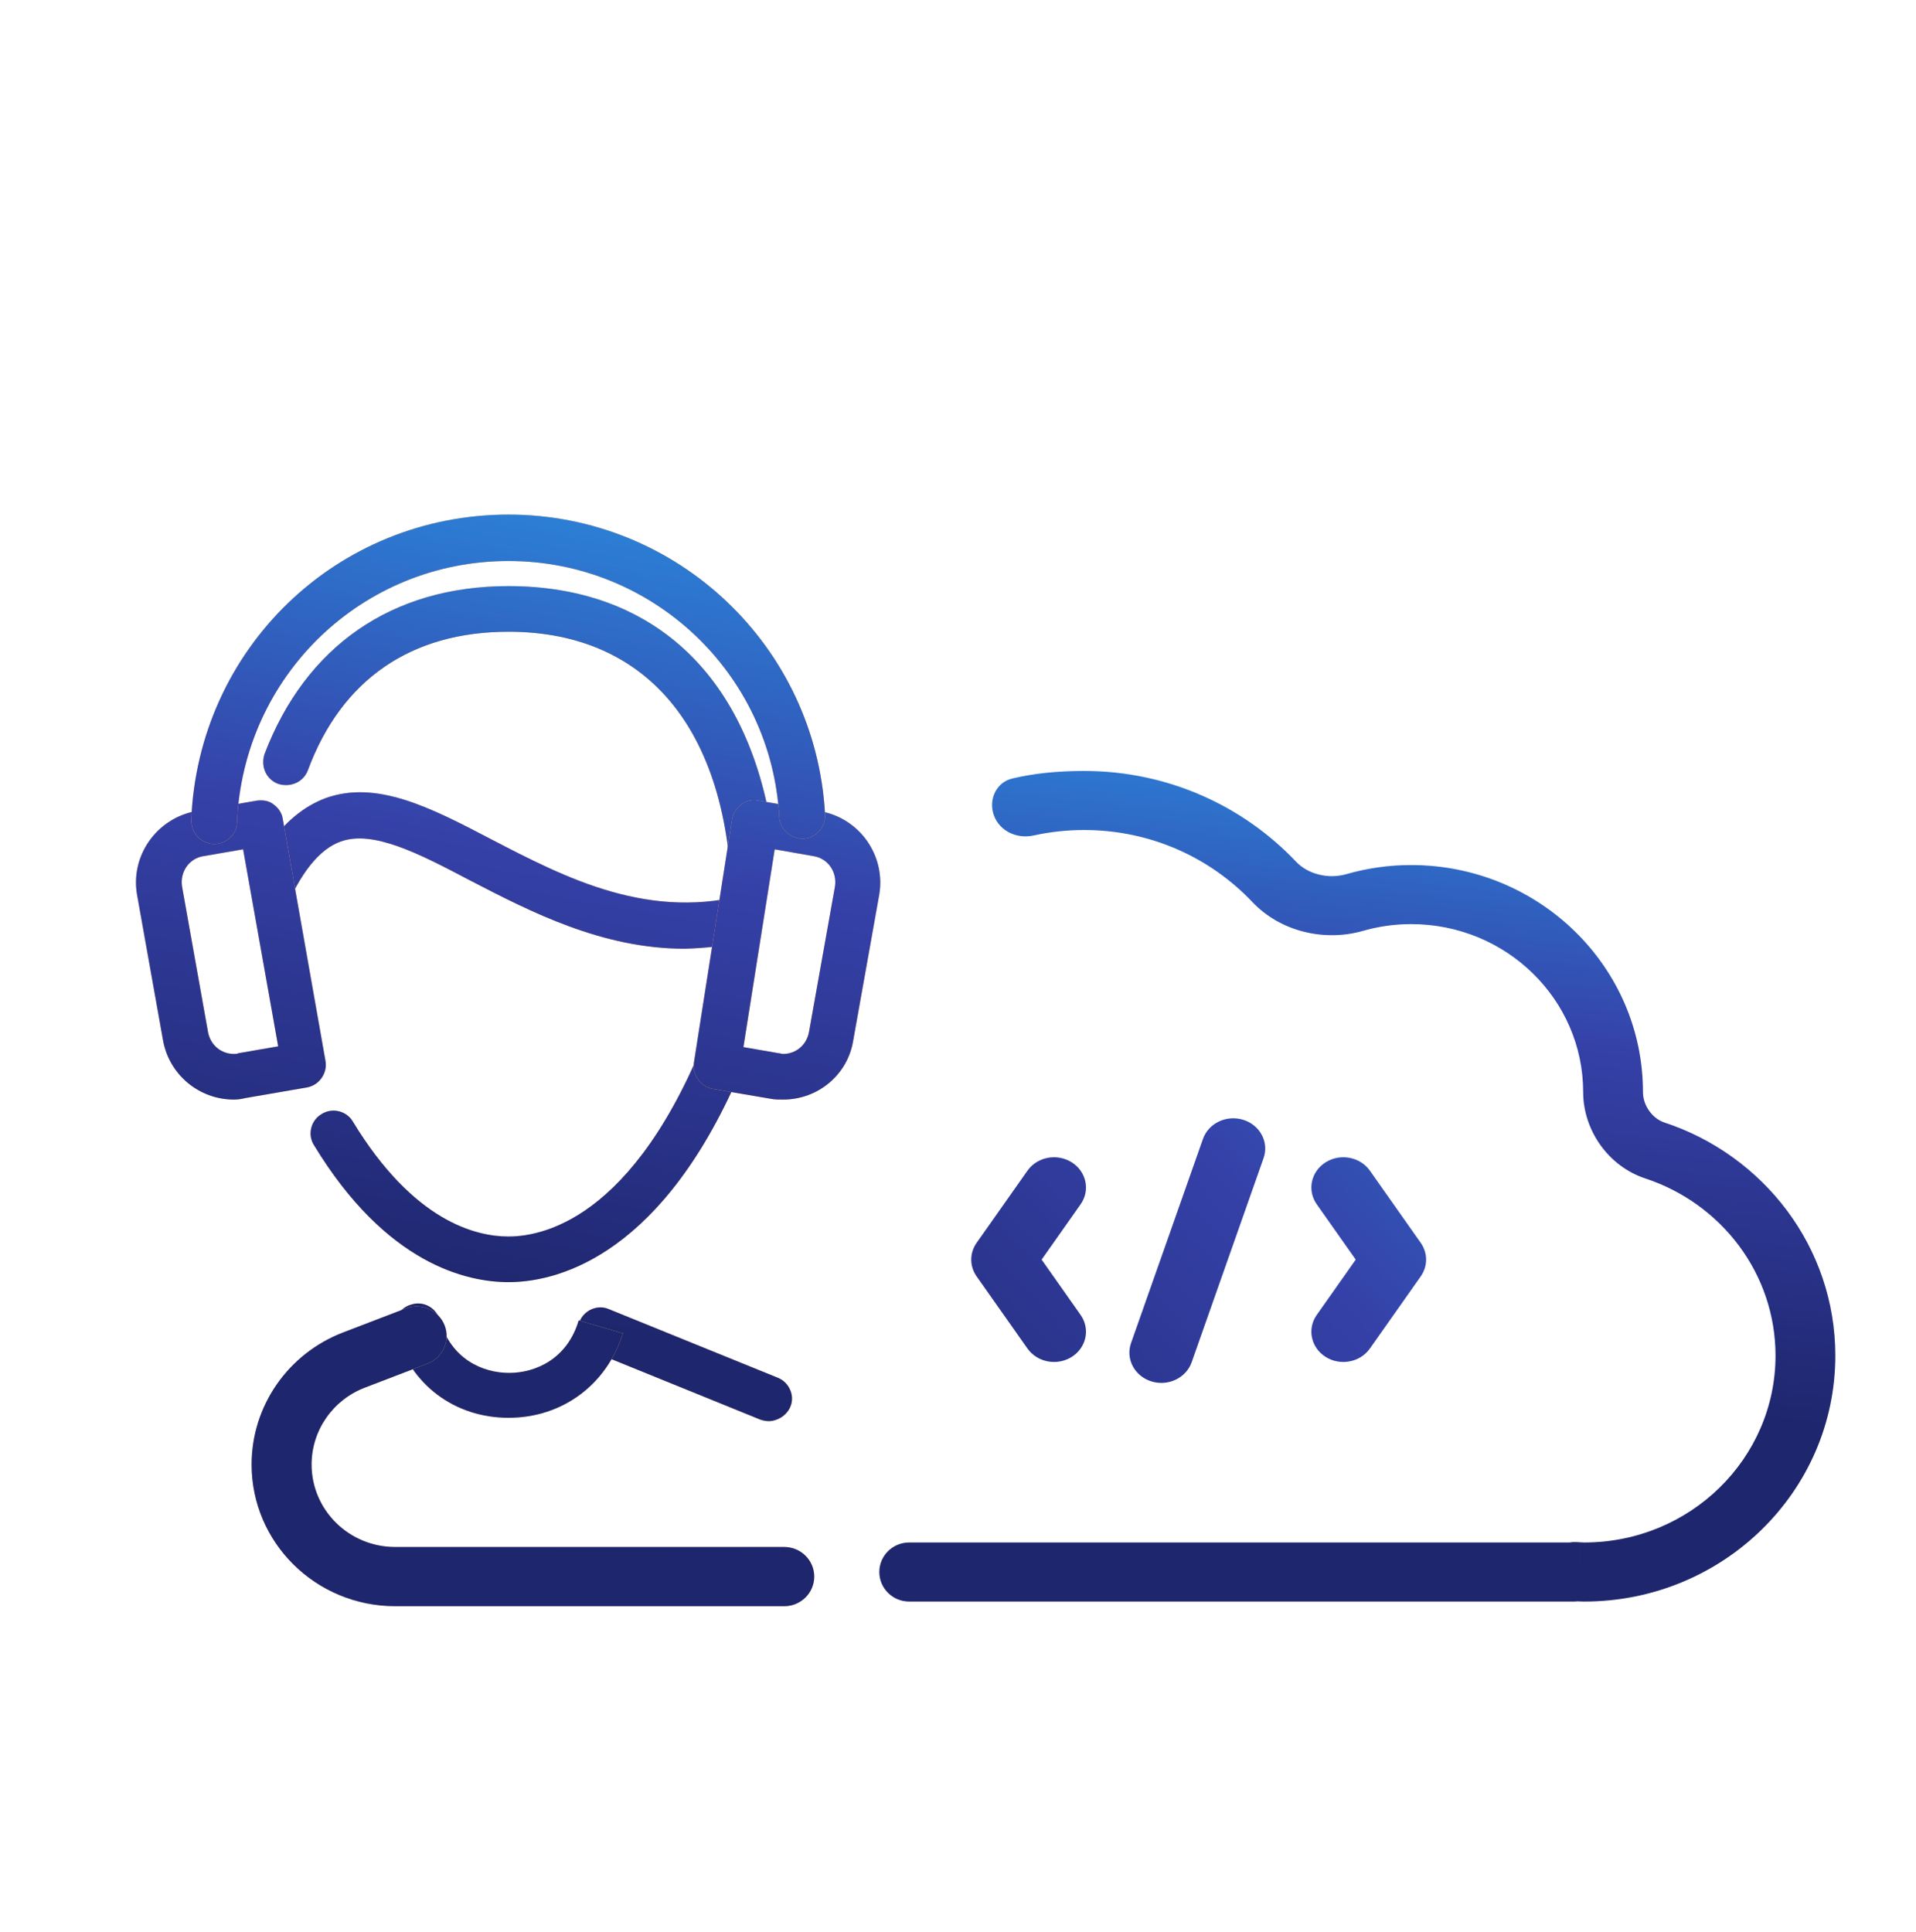 <svg xmlns="http://www.w3.org/2000/svg" width="120" height="121" viewBox="0 0 120 121" fill="none"><path fill-rule="evenodd" clip-rule="evenodd" d="M67.124 72.801C68.044 73.381 68.293 74.557 67.68 75.428L65.238 78.894L67.68 82.36C68.293 83.23 68.044 84.406 67.124 84.987C66.204 85.567 64.962 85.332 64.349 84.461L61.166 79.945C60.718 79.308 60.718 78.479 61.166 77.843L64.349 73.326C64.962 72.456 66.204 72.221 67.124 72.801Z" fill="url(#paint0_linear_1040_2650)"></path><path fill-rule="evenodd" clip-rule="evenodd" d="M83.023 72.801C82.104 73.381 81.855 74.557 82.468 75.428L84.91 78.894L82.468 82.36C81.855 83.23 82.104 84.406 83.023 84.987C83.943 85.567 85.186 85.332 85.799 84.461L88.981 79.945C89.43 79.308 89.43 78.479 88.981 77.843L85.799 73.326C85.186 72.456 83.943 72.221 83.023 72.801Z" fill="url(#paint1_linear_1040_2650)"></path><path fill-rule="evenodd" clip-rule="evenodd" d="M77.873 70.14C78.922 70.471 79.489 71.543 79.139 72.536L74.635 85.321C74.286 86.313 73.152 86.85 72.103 86.519C71.055 86.188 70.488 85.115 70.837 84.123L75.341 71.338C75.691 70.345 76.825 69.809 77.873 70.14Z" fill="url(#paint2_linear_1040_2650)"></path><path fill-rule="evenodd" clip-rule="evenodd" d="M67.9 48.288C73.148 48.288 77.869 50.481 81.174 53.972C81.907 54.747 83.18 55.08 84.323 54.751C85.611 54.381 86.971 54.181 88.379 54.181C96.382 54.181 102.9 60.533 102.9 68.406C102.9 69.251 103.496 70.06 104.24 70.305C110.452 72.353 114.947 78.107 114.947 84.907C114.947 93.43 107.889 100.311 99.221 100.311C99.076 100.311 98.939 100.304 98.831 100.297C98.756 100.306 98.681 100.311 98.604 100.311H56.942C55.909 100.311 55.072 99.483 55.072 98.461C55.072 97.44 55.909 96.611 56.942 96.611H98.298C98.434 96.588 98.575 96.578 98.72 96.585C98.813 96.589 98.901 96.595 98.971 96.599L98.97 96.599L98.845 98.445L98.971 96.599C99.104 96.608 99.167 96.611 99.221 96.611C105.854 96.611 111.201 91.354 111.201 84.907C111.201 79.765 107.802 75.38 103.054 73.814C100.714 73.043 99.155 70.772 99.155 68.406C99.155 62.609 94.347 57.881 88.379 57.881C87.332 57.881 86.323 58.029 85.37 58.303C82.985 58.989 80.215 58.375 78.438 56.499C75.812 53.725 72.07 51.987 67.9 51.987C66.808 51.987 65.746 52.106 64.724 52.331C63.699 52.556 62.61 52.061 62.25 51.075C61.893 50.097 62.386 49.002 63.398 48.761C64.761 48.437 66.236 48.288 67.9 48.288Z" fill="url(#paint3_linear_1040_2650)"></path><path fill-rule="evenodd" clip-rule="evenodd" d="M42.89 59.423C37.703 59.423 33.227 57.106 29.462 55.157L29.419 55.135C26.171 53.42 23.352 51.99 21.346 52.705C20.008 53.181 18.814 54.658 17.763 57.184L16.747 53.041C17.8 51.507 19.006 50.511 20.39 49.989C23.591 48.846 26.935 50.561 30.756 52.562L30.787 52.578C35.461 55.004 40.754 57.752 47.046 55.945L46.786 58.947C45.443 59.258 44.137 59.385 42.89 59.423ZM48.145 89.011C47.954 89.011 47.763 88.964 47.619 88.916L37.062 84.628C36.346 84.342 35.964 83.484 36.298 82.77C36.584 82.055 37.444 81.674 38.161 82.007L48.718 86.295C49.434 86.581 49.817 87.439 49.482 88.154C49.243 88.678 48.67 89.011 48.145 89.011Z" fill="url(#paint4_linear_1040_2650)"></path><path fill-rule="evenodd" clip-rule="evenodd" d="M42.89 59.423C37.703 59.423 33.227 57.106 29.462 55.157L29.419 55.135C26.171 53.42 23.352 51.99 21.346 52.705C20.008 53.181 18.814 54.658 17.763 57.184L16.747 53.041C17.8 51.507 19.006 50.511 20.39 49.989C23.591 48.846 26.935 50.561 30.756 52.562L30.787 52.578C35.461 55.004 40.754 57.752 47.046 55.945L46.786 58.947C45.443 59.258 44.137 59.385 42.89 59.423ZM48.145 89.011C47.954 89.011 47.763 88.964 47.619 88.916L37.062 84.628C36.346 84.342 35.964 83.484 36.298 82.77C36.584 82.055 37.444 81.674 38.161 82.007L48.718 86.295C49.434 86.581 49.817 87.439 49.482 88.154C49.243 88.678 48.67 89.011 48.145 89.011Z" fill="url(#paint5_linear_1040_2650)"></path><path d="M25.598 81.96C26.314 81.674 27.174 82.007 27.46 82.722C27.747 83.437 27.413 84.294 26.696 84.58L22.684 86.21C22.492 84.938 22.194 84.368 21.346 83.686L25.598 81.96Z" fill="url(#paint6_linear_1040_2650)"></path><path d="M25.598 81.96C26.314 81.674 27.174 82.007 27.46 82.722C27.747 83.437 27.413 84.294 26.696 84.58L22.684 86.21C22.492 84.938 22.194 84.368 21.346 83.686L25.598 81.96Z" fill="url(#paint7_linear_1040_2650)"></path><path d="M31.848 88.801C28.457 88.801 25.686 86.705 24.778 83.465C24.54 82.703 25.017 81.892 25.782 81.702C26.546 81.464 27.358 81.94 27.549 82.703C28.266 85.132 30.224 85.99 31.896 85.99C33.52 85.99 35.526 85.132 36.243 82.703L39.014 83.512C38.011 86.705 35.24 88.801 31.848 88.801Z" fill="url(#paint8_linear_1040_2650)"></path><path d="M31.848 88.801C28.457 88.801 25.686 86.705 24.778 83.465C24.54 82.703 25.017 81.892 25.782 81.702C26.546 81.464 27.358 81.94 27.549 82.703C28.266 85.132 30.224 85.99 31.896 85.99C33.52 85.99 35.526 85.132 36.243 82.703L39.014 83.512C38.011 86.705 35.24 88.801 31.848 88.801Z" fill="url(#paint9_linear_1040_2650)"></path><path d="M45.845 57.15C45.845 46.001 40.733 39.569 31.848 39.569C25.734 39.569 21.387 42.571 19.285 48.24C18.998 49.003 18.186 49.336 17.422 49.098C16.658 48.812 16.323 48.002 16.562 47.24C19.142 40.474 24.54 36.71 31.848 36.71C40.81 36.71 46.709 42.204 48.286 51.705L46.533 58.382C46.115 58.137 45.845 57.685 45.845 57.15Z" fill="url(#paint10_linear_1040_2650)"></path><path d="M45.845 57.15C45.845 46.001 40.733 39.569 31.848 39.569C25.734 39.569 21.387 42.571 19.285 48.24C18.998 49.003 18.186 49.336 17.422 49.098C16.658 48.812 16.323 48.002 16.562 47.24C19.142 40.474 24.54 36.71 31.848 36.71C40.81 36.71 46.709 42.204 48.286 51.705L46.533 58.382C46.115 58.137 45.845 57.685 45.845 57.15Z" fill="url(#paint11_linear_1040_2650)"></path><path fill-rule="evenodd" clip-rule="evenodd" d="M19.667 71.73C24.205 79.21 29.269 80.306 31.848 80.306C34.585 80.306 41.036 79.006 46.063 67.838L46.657 62.391C45.94 62.105 45.128 62.487 44.842 63.249C40.256 76.066 34.237 77.447 31.848 77.447C29.842 77.447 25.925 76.542 22.103 70.253C21.721 69.586 20.814 69.348 20.145 69.776C19.476 70.157 19.237 71.063 19.667 71.73Z" fill="url(#paint12_linear_1040_2650)"></path><path fill-rule="evenodd" clip-rule="evenodd" d="M19.667 71.73C24.205 79.21 29.269 80.306 31.848 80.306C34.585 80.306 41.036 79.006 46.063 67.838L46.657 62.391C45.94 62.105 45.128 62.487 44.842 63.249C40.256 76.066 34.237 77.447 31.848 77.447C29.842 77.447 25.925 76.542 22.103 70.253C21.721 69.586 20.814 69.348 20.145 69.776C19.476 70.157 19.237 71.063 19.667 71.73Z" fill="url(#paint13_linear_1040_2650)"></path><path d="M49.045 68.871C48.806 68.871 48.52 68.871 48.281 68.823L44.651 68.204C43.886 68.061 43.361 67.346 43.456 66.584L45.845 51.337C45.892 50.956 46.131 50.623 46.418 50.385C46.752 50.146 47.135 50.051 47.517 50.146L51.386 50.813C53.822 51.242 55.494 53.577 55.064 56.054L53.44 65.155C53.106 67.299 51.243 68.871 49.045 68.871ZM46.561 65.584L48.759 65.965C48.854 65.965 48.95 66.012 49.045 66.012C49.857 66.012 50.526 65.441 50.669 64.631L52.294 55.53C52.437 54.625 51.864 53.767 50.956 53.624L48.52 53.196L46.561 65.584ZM14.651 68.871C12.454 68.871 10.591 67.299 10.209 65.155L8.585 56.054C8.155 53.624 9.779 51.29 12.215 50.813L16.084 50.146C16.467 50.099 16.849 50.146 17.135 50.385C17.47 50.623 17.661 50.956 17.709 51.29L20.384 66.441C20.527 67.204 20.002 67.966 19.237 68.109L15.368 68.776C15.177 68.823 14.938 68.871 14.651 68.871ZM15.225 53.196L12.741 53.624C11.833 53.767 11.26 54.625 11.403 55.53L13.027 64.631C13.171 65.441 13.839 66.012 14.651 66.012C14.747 66.012 14.842 66.012 14.938 65.965L17.422 65.536L15.225 53.196Z" fill="url(#paint14_linear_1040_2650)"></path><path d="M49.045 68.871C48.806 68.871 48.52 68.871 48.281 68.823L44.651 68.204C43.886 68.061 43.361 67.346 43.456 66.584L45.845 51.337C45.892 50.956 46.131 50.623 46.418 50.385C46.752 50.146 47.135 50.051 47.517 50.146L51.386 50.813C53.822 51.242 55.494 53.577 55.064 56.054L53.44 65.155C53.106 67.299 51.243 68.871 49.045 68.871ZM46.561 65.584L48.759 65.965C48.854 65.965 48.95 66.012 49.045 66.012C49.857 66.012 50.526 65.441 50.669 64.631L52.294 55.53C52.437 54.625 51.864 53.767 50.956 53.624L48.52 53.196L46.561 65.584ZM14.651 68.871C12.454 68.871 10.591 67.299 10.209 65.155L8.585 56.054C8.155 53.624 9.779 51.29 12.215 50.813L16.084 50.146C16.467 50.099 16.849 50.146 17.135 50.385C17.47 50.623 17.661 50.956 17.709 51.29L20.384 66.441C20.527 67.204 20.002 67.966 19.237 68.109L15.368 68.776C15.177 68.823 14.938 68.871 14.651 68.871ZM15.225 53.196L12.741 53.624C11.833 53.767 11.26 54.625 11.403 55.53L13.027 64.631C13.171 65.441 13.839 66.012 14.651 66.012C14.747 66.012 14.842 66.012 14.938 65.965L17.422 65.536L15.225 53.196Z" fill="url(#paint15_linear_1040_2650)"></path><path d="M13.409 52.862H13.362C12.55 52.814 11.976 52.147 11.976 51.385C12.406 40.617 21.1 32.231 31.848 32.231C42.405 32.231 51.099 40.474 51.673 51.004C51.721 51.814 51.099 52.481 50.335 52.529C49.571 52.576 48.854 51.957 48.806 51.194C48.329 42.189 40.877 35.138 31.848 35.138C22.677 35.138 15.225 42.332 14.842 51.528C14.842 52.243 14.174 52.862 13.409 52.862Z" fill="url(#paint16_linear_1040_2650)"></path><path d="M13.409 52.862H13.362C12.55 52.814 11.976 52.147 11.976 51.385C12.406 40.617 21.1 32.231 31.848 32.231C42.405 32.231 51.099 40.474 51.673 51.004C51.721 51.814 51.099 52.481 50.335 52.529C49.571 52.576 48.854 51.957 48.806 51.194C48.329 42.189 40.877 35.138 31.848 35.138C22.677 35.138 15.225 42.332 14.842 51.528C14.842 52.243 14.174 52.862 13.409 52.862Z" fill="url(#paint17_linear_1040_2650)"></path><path fill-rule="evenodd" clip-rule="evenodd" d="M27.845 83.007C28.221 83.961 27.742 85.036 26.775 85.407L22.853 86.912C20.841 87.684 19.515 89.596 19.515 91.727C19.515 94.58 21.859 96.893 24.75 96.893H49.116C50.154 96.893 50.996 97.723 50.996 98.747C50.996 99.771 50.154 100.602 49.116 100.602H24.75C19.783 100.602 15.757 96.628 15.757 91.727C15.757 88.067 18.034 84.782 21.491 83.455L25.412 81.951C26.38 81.579 27.469 82.052 27.845 83.007Z" fill="url(#paint18_linear_1040_2650)"></path><path fill-rule="evenodd" clip-rule="evenodd" d="M27.845 83.007C28.221 83.961 27.742 85.036 26.775 85.407L22.853 86.912C20.841 87.684 19.515 89.596 19.515 91.727C19.515 94.58 21.859 96.893 24.75 96.893H49.116C50.154 96.893 50.996 97.723 50.996 98.747C50.996 99.771 50.154 100.602 49.116 100.602H24.75C19.783 100.602 15.757 96.628 15.757 91.727C15.757 88.067 18.034 84.782 21.491 83.455L25.412 81.951C26.38 81.579 27.469 82.052 27.845 83.007Z" fill="url(#paint19_linear_1040_2650)"></path><defs><linearGradient id="paint0_linear_1040_2650" x1="66.479" y1="114.703" x2="160.191" y2="23.825" gradientUnits="userSpaceOnUse"><stop stop-color="#1E266D"></stop><stop offset="0.278" stop-color="#3541A8"></stop><stop offset="0.569" stop-color="#279CEB"></stop><stop offset="0.82" stop-color="#2CAFEF"></stop><stop offset="1" stop-color="#2EB5F0"></stop></linearGradient><linearGradient id="paint1_linear_1040_2650" x1="66.479" y1="114.703" x2="160.191" y2="23.825" gradientUnits="userSpaceOnUse"><stop stop-color="#1E266D"></stop><stop offset="0.278" stop-color="#3541A8"></stop><stop offset="0.569" stop-color="#279CEB"></stop><stop offset="0.82" stop-color="#2CAFEF"></stop><stop offset="1" stop-color="#2EB5F0"></stop></linearGradient><linearGradient id="paint2_linear_1040_2650" x1="66.479" y1="114.703" x2="160.191" y2="23.825" gradientUnits="userSpaceOnUse"><stop stop-color="#1E266D"></stop><stop offset="0.278" stop-color="#3541A8"></stop><stop offset="0.569" stop-color="#279CEB"></stop><stop offset="0.82" stop-color="#2CAFEF"></stop><stop offset="1" stop-color="#2EB5F0"></stop></linearGradient><linearGradient id="paint3_linear_1040_2650" x1="86.334" y1="86.487" x2="95.017" y2="6.574" gradientUnits="userSpaceOnUse"><stop stop-color="#1E266D"></stop><stop offset="0.278" stop-color="#3541A8"></stop><stop offset="0.569" stop-color="#279CEB"></stop><stop offset="0.82" stop-color="#2CAFEF"></stop><stop offset="1" stop-color="#2EB5F0"></stop></linearGradient><linearGradient id="paint4_linear_1040_2650" x1="53.392" y1="29.613" x2="10.116" y2="83.007" gradientUnits="userSpaceOnUse"><stop stop-color="#FF9F2E"></stop><stop offset="1" stop-color="#FFCF97"></stop></linearGradient><linearGradient id="paint5_linear_1040_2650" x1="31.824" y1="82.435" x2="49.896" y2="-20.663" gradientUnits="userSpaceOnUse"><stop stop-color="#1E266D"></stop><stop offset="0.278" stop-color="#3541A8"></stop><stop offset="0.569" stop-color="#279CEB"></stop><stop offset="0.82" stop-color="#2CAFEF"></stop><stop offset="1" stop-color="#2EB5F0"></stop></linearGradient><linearGradient id="paint6_linear_1040_2650" x1="53.392" y1="29.613" x2="10.116" y2="83.007" gradientUnits="userSpaceOnUse"><stop stop-color="#FF9F2E"></stop><stop offset="1" stop-color="#FFCF97"></stop></linearGradient><linearGradient id="paint7_linear_1040_2650" x1="31.824" y1="82.435" x2="49.896" y2="-20.663" gradientUnits="userSpaceOnUse"><stop stop-color="#1E266D"></stop><stop offset="0.278" stop-color="#3541A8"></stop><stop offset="0.569" stop-color="#279CEB"></stop><stop offset="0.82" stop-color="#2CAFEF"></stop><stop offset="1" stop-color="#2EB5F0"></stop></linearGradient><linearGradient id="paint8_linear_1040_2650" x1="53.392" y1="29.613" x2="10.116" y2="83.007" gradientUnits="userSpaceOnUse"><stop stop-color="#FF9F2E"></stop><stop offset="1" stop-color="#FFCF97"></stop></linearGradient><linearGradient id="paint9_linear_1040_2650" x1="31.824" y1="82.435" x2="49.896" y2="-20.663" gradientUnits="userSpaceOnUse"><stop stop-color="#1E266D"></stop><stop offset="0.278" stop-color="#3541A8"></stop><stop offset="0.569" stop-color="#279CEB"></stop><stop offset="0.82" stop-color="#2CAFEF"></stop><stop offset="1" stop-color="#2EB5F0"></stop></linearGradient><linearGradient id="paint10_linear_1040_2650" x1="53.392" y1="29.613" x2="10.116" y2="83.007" gradientUnits="userSpaceOnUse"><stop stop-color="#FF9F2E"></stop><stop offset="1" stop-color="#FFCF97"></stop></linearGradient><linearGradient id="paint11_linear_1040_2650" x1="31.824" y1="82.435" x2="49.896" y2="-20.663" gradientUnits="userSpaceOnUse"><stop stop-color="#1E266D"></stop><stop offset="0.278" stop-color="#3541A8"></stop><stop offset="0.569" stop-color="#279CEB"></stop><stop offset="0.82" stop-color="#2CAFEF"></stop><stop offset="1" stop-color="#2EB5F0"></stop></linearGradient><linearGradient id="paint12_linear_1040_2650" x1="53.392" y1="29.613" x2="10.116" y2="83.007" gradientUnits="userSpaceOnUse"><stop stop-color="#FF9F2E"></stop><stop offset="1" stop-color="#FFCF97"></stop></linearGradient><linearGradient id="paint13_linear_1040_2650" x1="31.824" y1="82.435" x2="49.896" y2="-20.663" gradientUnits="userSpaceOnUse"><stop stop-color="#1E266D"></stop><stop offset="0.278" stop-color="#3541A8"></stop><stop offset="0.569" stop-color="#279CEB"></stop><stop offset="0.82" stop-color="#2CAFEF"></stop><stop offset="1" stop-color="#2EB5F0"></stop></linearGradient><linearGradient id="paint14_linear_1040_2650" x1="53.392" y1="29.613" x2="10.116" y2="83.007" gradientUnits="userSpaceOnUse"><stop stop-color="#FF9F2E"></stop><stop offset="1" stop-color="#FFCF97"></stop></linearGradient><linearGradient id="paint15_linear_1040_2650" x1="31.824" y1="82.435" x2="49.896" y2="-20.663" gradientUnits="userSpaceOnUse"><stop stop-color="#1E266D"></stop><stop offset="0.278" stop-color="#3541A8"></stop><stop offset="0.569" stop-color="#279CEB"></stop><stop offset="0.82" stop-color="#2CAFEF"></stop><stop offset="1" stop-color="#2EB5F0"></stop></linearGradient><linearGradient id="paint16_linear_1040_2650" x1="53.392" y1="29.613" x2="10.116" y2="83.007" gradientUnits="userSpaceOnUse"><stop stop-color="#FF9F2E"></stop><stop offset="1" stop-color="#FFCF97"></stop></linearGradient><linearGradient id="paint17_linear_1040_2650" x1="31.824" y1="82.435" x2="49.896" y2="-20.663" gradientUnits="userSpaceOnUse"><stop stop-color="#1E266D"></stop><stop offset="0.278" stop-color="#3541A8"></stop><stop offset="0.569" stop-color="#279CEB"></stop><stop offset="0.82" stop-color="#2CAFEF"></stop><stop offset="1" stop-color="#2EB5F0"></stop></linearGradient><linearGradient id="paint18_linear_1040_2650" x1="53.392" y1="29.613" x2="10.116" y2="83.007" gradientUnits="userSpaceOnUse"><stop stop-color="#FF9F2E"></stop><stop offset="1" stop-color="#FFCF97"></stop></linearGradient><linearGradient id="paint19_linear_1040_2650" x1="31.824" y1="82.435" x2="49.896" y2="-20.663" gradientUnits="userSpaceOnUse"><stop stop-color="#1E266D"></stop><stop offset="0.278" stop-color="#3541A8"></stop><stop offset="0.569" stop-color="#279CEB"></stop><stop offset="0.82" stop-color="#2CAFEF"></stop><stop offset="1" stop-color="#2EB5F0"></stop></linearGradient></defs></svg>
